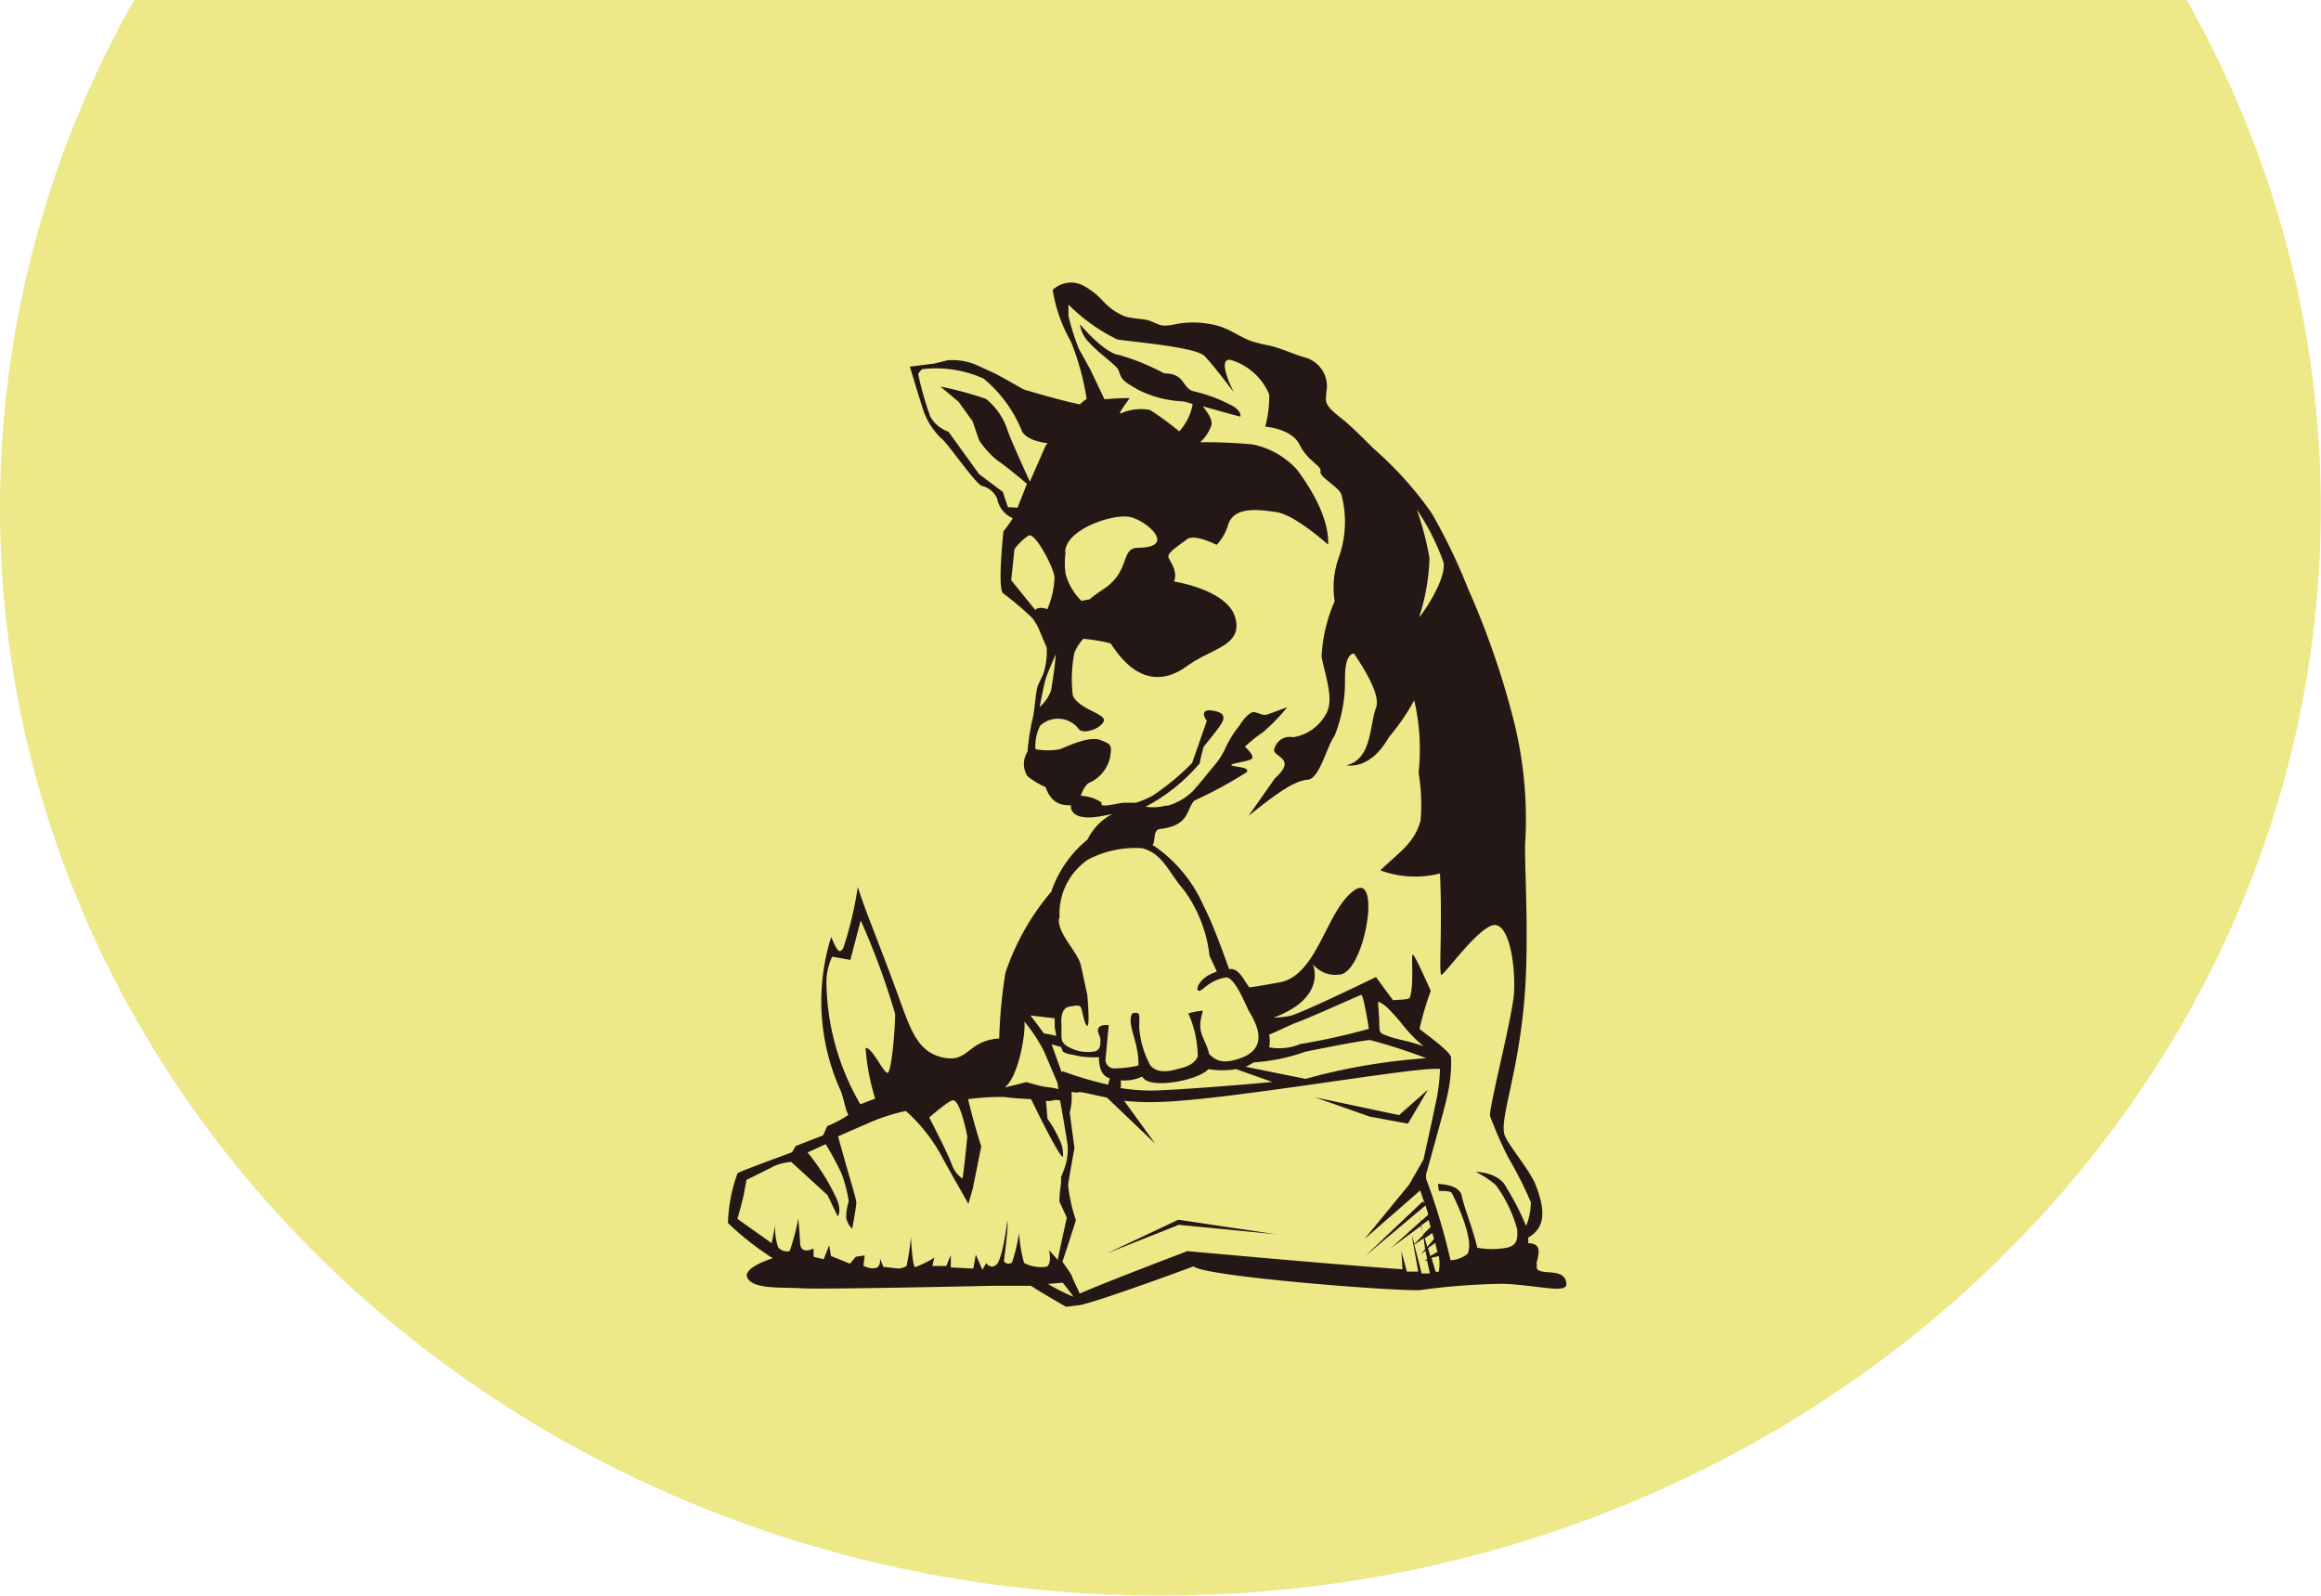 <svg xmlns="http://www.w3.org/2000/svg" width="128.01" height="88" viewBox="0 0 128.01 88"><defs><style>.cls-1{fill:#ede888;}.cls-2{fill:#231815;}</style></defs><title>headmark</title><g id="レイヤー_2" data-name="レイヤー 2"><g id="フレーム"><path class="cls-1" d="M0,28C0,61.14,28.66,88,64,88s64-26.86,64-60a56.76,56.76,0,0,0-7.4-28H7.4A56.76,56.76,0,0,0,0,28Z"/><polygon class="cls-2" points="61.06 69.12 65.01 67.55 70.37 68.07 64.98 67.27 61.06 69.12"/><polygon class="cls-2" points="77.65 61.97 78.76 60.09 77.16 61.5 72.53 60.52 75.54 61.58 77.65 61.97"/><path class="cls-2" d="M84.74,69.68c.2-.74.21-1.09-.46-1.12a1.12,1.12,0,0,0,0-.3c.92-.54,1-1.43.4-2.95-.35-.83-1.44-2.09-1.68-2.67-.36-.86.8-3.47,1.11-8,.2-3,0-6.25,0-8a22.27,22.27,0,0,0-.68-7.12,45.29,45.29,0,0,0-2.47-7.07,31.37,31.37,0,0,0-2-4.15,19.74,19.74,0,0,0-3.19-3.55c-.49-.48-1-1-1.49-1.43-.33-.31-1.11-.78-1.15-1.24a3.72,3.72,0,0,1,.05-.64,1.65,1.65,0,0,0-1.26-1.74c-.61-.18-1.19-.46-1.82-.62A10.55,10.55,0,0,1,69,18.81c-.63-.24-1.17-.66-1.83-.84a5.13,5.13,0,0,0-2.29-.1,3.67,3.67,0,0,1-.64.09c-.34,0-.6-.21-.93-.3s-.85-.08-1.26-.21a3.23,3.23,0,0,1-1.2-.83,4.19,4.19,0,0,0-1.16-.9,1.47,1.47,0,0,0-1.63.27,8.36,8.36,0,0,0,1,2.84A14,14,0,0,1,59.93,22a3,3,0,0,0-.37.3c-.85-.16-2.56-.66-3-.79-.24-.08-.89-.5-1.66-.9l-1-.46a3.38,3.38,0,0,0-1.65-.28l-.71.18-1.36.17s.57,1.89.75,2.42a3.81,3.81,0,0,0,1,1.55c.35.26,1.87,2.5,2.23,2.61a1.22,1.22,0,0,1,.84.71,1.45,1.45,0,0,0,.86,1.07,8.29,8.29,0,0,1-.52.73c0,.09-.35,3.21,0,3.42a17.16,17.16,0,0,1,1.59,1.35,3.2,3.2,0,0,1,.33.53l.47,1.11a4.09,4.09,0,0,1-.17,1.39c-.11.29-.28.58-.34.77-.12.43-.12,1.09-.28,1.82a1.8,1.8,0,0,0-.08.39,11.08,11.08,0,0,0-.19,1.37,1.24,1.24,0,0,0,0,1.35,4.51,4.51,0,0,0,1,.6c.34,1,1,1,1.4,1a.58.58,0,0,0,0,.16s.06.71,1.55.46l.72-.13a3.12,3.12,0,0,0-1.36,1.4,6.37,6.37,0,0,0-2,2.88,13.51,13.51,0,0,0-2.53,4.48,27.34,27.34,0,0,0-.34,3.61c-1.7.12-1.68,1.27-2.94,1.08-1.71-.26-2-1.79-2.89-4.14-.17-.48-1.2-3.16-1.36-3.57-.38-1-.61-1.72-.61-1.72a20.59,20.59,0,0,1-.79,3.34c-.25.47-.41,0-.68-.58a11.89,11.89,0,0,0,.52,8.46c.16.36.27,1.09.43,1.35a6.28,6.28,0,0,1-1.16.61l-.24.52-1.5.58-.21.35s-3,1.1-3,1.15a8.7,8.7,0,0,0-.53,2.75,15.88,15.88,0,0,0,2.47,1.94c-.55.18-1.66.62-1.39,1.1.35.63,1.9.49,3,.56s10.61-.14,10.61-.14h1.48l.54,0c.6.4,1.94,1.16,1.94,1.16l.8-.1c1.3-.3,6.23-2.13,6.23-2.13h0c.58.56,11.09,1.38,12.48,1.31a37.8,37.8,0,0,1,4.57-.35c2,.08,3.55.57,3.51,0-.07-1.05-1.83-.28-1.62-1.05M79.61,31c.21,1-1.41,3.23-1.33,3a11.41,11.41,0,0,0,.56-3.23,17,17,0,0,0-.7-2.67A12.76,12.76,0,0,1,79.61,31m-20.86-.55c0-1.26,2.69-2.16,3.61-1.93s2.55,1.66.42,1.69c-1,0-.42,1.26-1.86,2.24a10,10,0,0,0-.84.61s-.39.05-.42.09a3.23,3.23,0,0,1-.89-1.51,4.38,4.38,0,0,1,0-1.18m-3.18-2.49-.28-.84L54,26.15l-1.69-2.34a1.86,1.86,0,0,1-1-.83,17.87,17.87,0,0,1-.67-2.35.92.92,0,0,1,.22-.27,6.37,6.37,0,0,1,3.39.52,7.27,7.27,0,0,1,2.09,2.84c.22.58,1.3.71,1.44.72l-.1.12-.88,2c-.34-.74-1.11-2.43-1.26-2.92A3.66,3.66,0,0,0,54.38,22a19.13,19.13,0,0,0-2.51-.68l1,.84.77,1.07L54,24.28a5.13,5.13,0,0,0,1,1.11c.34.21,1.22.94,1.64,1.29L56.12,28Zm1.54,5.71L55.77,32l.18-1.71a2.87,2.87,0,0,1,.78-.75c.33-.22,1.37,1.7,1.43,2.29a4.71,4.71,0,0,1-.4,1.77.74.74,0,0,0-.65,0m.55,3.87c.11-.35.57-1.39.57-1.39-.07.92-.23,1.81-.26,2a2.2,2.2,0,0,1-.63.91s.22-1.18.33-1.53m3.09,6.8a2.22,2.22,0,0,0-1.15-.37c.09-.27.26-.65.51-.74a2,2,0,0,0,1.11-1.41c.09-.65.08-.69-.55-.93s-1.87.38-2.22.51a3.78,3.78,0,0,1-1.35,0,2.52,2.52,0,0,1,.25-1.29,1.44,1.44,0,0,1,2.14.18c.24.3,1.18,0,1.37-.42s-1.34-.65-1.7-1.42a7.55,7.55,0,0,1,.08-2.35,2.52,2.52,0,0,1,.5-.79,9.34,9.34,0,0,1,1.49.25c.18.15,1.69,3.09,4.22,1.26,1.37-1,3.09-1.12,2.67-2.67s-3.38-2-3.38-2c.22-.53-.19-1.06-.3-1.32s.57-.66,1-1,1.65.3,1.65.3a2.73,2.73,0,0,0,.65-1.16c.36-.95,1.6-.8,2.64-.65s2.86,1.8,2.86,1.8c.07-1.6-1.16-3.39-1.71-4.13a4.51,4.51,0,0,0-2.46-1.4,27.2,27.2,0,0,0-2.89-.12,2.24,2.24,0,0,0,.62-.93c.1-.42-.42-.94-.46-1.05.57.16,1.45.41,2.06.57,0,0,.08-.28-.39-.57a8.57,8.57,0,0,0-2.14-.82c-.7-.13-.47-1-1.67-1a13,13,0,0,0-2.44-1c-.86-.08-2.21-1.71-2.21-1.71a1.82,1.82,0,0,0,.56,1.06c.43.49,1.45,1.21,1.55,1.44.22.53.12.55,1.07,1.1a6,6,0,0,0,2.41.65c.16,0,.38.08.63.15a3,3,0,0,1-.74,1.51,17.18,17.18,0,0,0-1.61-1.18,2.7,2.7,0,0,0-1.59.18c-.29.12.49-.82.45-.83s-.74,0-1.21.05l-.17,0-.77-1.62-.64-1.16a13.23,13.23,0,0,1-.57-1.79l0-.64a10,10,0,0,0,2.69,1.92c.85.14,4.32.41,4.82.92s1.61,2,1.61,2-1-1.93-.17-1.79A3.34,3.34,0,0,1,70,21.75a6.22,6.22,0,0,1-.22,1.78s1.46.1,1.9,1,1.23,1.16,1.15,1.47,1,.84,1.15,1.27a5.83,5.83,0,0,1-.13,3.44,4.92,4.92,0,0,0-.24,2.45,8.63,8.63,0,0,0-.72,3.06c.16.92.73,2.38.24,3.16a2.5,2.5,0,0,1-1.82,1.28.86.86,0,0,0-1,.57c-.31.55,1.36.48,0,1.7L68.86,45c1.8-1.46,2.61-1.94,3.27-2s1.06-1.88,1.47-2.41a8,8,0,0,0,.58-3.16c0-.55.06-1.34.5-1.39.66,1,1.47,2.33,1.21,3-.36.95-.22,2.84-1.63,3.16,0,0,1.28.33,2.34-1.54A12.25,12.25,0,0,0,78,38.62a12.08,12.08,0,0,1,.24,4,10.56,10.56,0,0,1,.11,2.63C78,46.54,77.1,47.05,76.13,48a5.53,5.53,0,0,0,3.29.17c.14,3.09-.08,5.57.08,5.59s2.19-2.87,3-2.74,1.09,2.45,1,3.77-1.41,6.39-1.32,6.76a22.38,22.38,0,0,0,1,2.28,21.41,21.41,0,0,1,1.25,2.47,3.45,3.45,0,0,1-.26,1.31,15.12,15.12,0,0,0-1.1-2.14c-.42-.84-1.68-.84-1.68-.84a5,5,0,0,1,1.11.73,7.35,7.35,0,0,1,1.18,2.45c0,.37.09.84-.56,1a4.51,4.51,0,0,1-1.65,0c-.18-.89-.74-2.27-.84-2.82s-.78-.66-1.32-.7v0l.05.39c.32,0,.66,0,.72.13.19.37,1.26,2.56.86,3.34a1.6,1.6,0,0,1-.94.35A34.78,34.78,0,0,0,78.65,65l0-.23c.21-.75,1.12-4,1.13-4.17a8.2,8.2,0,0,0,.25-2.3c-.07-.3-1.12-1.08-1.74-1.55a16.64,16.64,0,0,1,.62-2.1s-.91-2.09-1-2S78,54.29,77.76,55c0,.13-.54.13-.93.16-.5-.66-.94-1.28-.94-1.28S72.3,55.64,71.25,56a4.41,4.41,0,0,1-1,.12c2.22-.83,2.46-2.1,2.16-2.95a1.57,1.57,0,0,0,1.43.58c1.41,0,2.39-5.76.84-4.64s-2,4.64-4.07,5.06c0,0-1.69.31-1.71.28-.27-.33-.57-1.1-1.11-1-.5-1.41-1-2.71-1.39-3.45a7.85,7.85,0,0,0-2.72-3.33l-.12-.06c.19-.18,0-.85.42-.89,1.64-.19,1.44-1.07,1.88-1.56a24.52,24.52,0,0,0,2.88-1.56c.27-.3-.64-.29-.81-.39s.82-.19,1.08-.34-.35-.69-.35-.69a7.81,7.81,0,0,1,1-.8A11,11,0,0,0,71,39l-1,.37c-.35.13-.39,0-.84-.1-.24,0-.56.36-.81.76a5.68,5.68,0,0,0-.76,1.22,4.28,4.28,0,0,1-.44.75l-.52.63c-.27.34-.56.68-.84,1a3.24,3.24,0,0,1-1.38.8l-.12,0a2.72,2.72,0,0,1-1.11.06,9.88,9.88,0,0,0,3-2.41c0-.14.1-.49.2-.89.28-.35.82-1,1-1.31s.12-.53-.27-.64c-1-.26-.69.34-.55.51l-.81,2.33a14.12,14.12,0,0,1-2.16,1.79,5,5,0,0,1-.94.4l-.59,0c-.39,0-1.1.25-1.32.11M79.38,70.14h-.2l-.23-.77.4-.1a2.12,2.12,0,0,1,0,.86m-.46-.86-.13-.44.41-.29c0,.17.08.34.11.5Zm0-1.59,0,0-.39.39-.14-.47.43-.32.12.42M79,68l.09.33-.37.44-.14-.48Zm-.4.9-.22.26.24-.17.09.45-.13.08.13,0,.15.71-.45,0L78,68.64l.52-.35Zm-22-9.22s-1,.26-1.18.29c.76-.61,1.15-2.95,1.08-3.63h0A8.92,8.92,0,0,1,57.59,58l.74,1.74a3.22,3.22,0,0,0,.05.33c-.35-.11-.67-.1-1-.18ZM53.09,65a1.51,1.51,0,0,1-.56-.69c-.21-.63-1.28-2.68-1.28-2.68s1.08-.95,1.31-.95c.42,0,.79,2,.79,2s-.14,1.52-.27,2.36m5.18-7.91a5.38,5.38,0,0,0-.68-.13s-.65-.88-.75-1h0l1.23.15.11,0,0,.5Zm.29,2L58,57.59l.53.16.07.21c.06.12.46.2.56.21a4.66,4.66,0,0,0,1.45.13c0,.53.13,1,.54,1.15l.06,0-.09.37a20.45,20.45,0,0,1-2.51-.74m3.21.89,0-.39A2.29,2.29,0,0,0,63,59.37c.34.75,3.12.21,3.65-.41a4.4,4.4,0,0,0,1.52,0l2,.71c-2.39.23-5.36.43-6.17.46A10.16,10.16,0,0,1,61.77,60M72,59.5l-3.3-.67a3.68,3.68,0,0,0,.45-.24A10.54,10.54,0,0,0,72,58s3.13-.64,3.57-.64a30.23,30.23,0,0,1,3.09,1,33.83,33.83,0,0,0-5.87.93L72,59.5m-2-2.44c.42-.17,1.11-.51,1.44-.64,1-.37,3.52-1.53,3.64-1.55s.42,1.87.42,1.87a35.4,35.4,0,0,1-3.79.84,3,3,0,0,1-1.71.18v0a1.91,1.91,0,0,0,0-.69m6.58-1.43a9.28,9.28,0,0,1,.7.78,8.9,8.9,0,0,0,.91,1l.32.28a9.65,9.65,0,0,0-1.1-.32c-.3-.07-.59-.14-.83-.23-.49-.17-.49-.18-.51-.63,0-.08,0-.18,0-.28l-.07-1a1.53,1.53,0,0,1,.59.41M66.08,43.7l.05-.06,0,0Zm-7.64,6.93A3.62,3.62,0,0,1,60,47.41a5.61,5.61,0,0,1,3-.63c1.17.32,1.46,1.36,2.3,2.31a7.55,7.55,0,0,1,1.41,3.63s.41.86.4.87c-.94.28-1.21,1-1,1.05s.53-.57,1.49-.73c.5-.08,1.16,1.65,1.27,1.83.42.7,1.18,2.07-.51,2.64-.81.27-1.24.19-1.67-.25-.15-.65-.49-1-.49-1.55s.2-.84.1-.84a4.29,4.29,0,0,0-.76.15,5.94,5.94,0,0,1,.52,2.37c-.22.53-.88.63-1.12.7-.6.17-1.16.2-1.5-.21a5.15,5.15,0,0,1-.61-2.1,6.14,6.14,0,0,0,0-.63c0-.25-.37-.14-.37-.14-.37.56.37,1.58.33,2.88a5.7,5.7,0,0,1-1.26.16.49.49,0,0,1-.56-.47l.18-1.91s-.57-.09-.6.28c0,.15.15.38.14.53,0,.3,0,.52-.28.63a2.19,2.19,0,0,1-1.55-.28c-.45-.27-.28-.6-.32-1.19s.11-.95.46-1c.15,0,.53-.15.62.06s.2,1,.35,1,0-1.69,0-1.69l-.35-1.62c-.17-.77-1.29-1.73-1.22-2.6M45.58,54.17a3.24,3.24,0,0,1,.32-1.41l1,.18.57-2.18a40.65,40.65,0,0,1,1.9,5.16c0,.81-.2,3.24-.42,3.25s-.88-1.46-1.21-1.37a12.18,12.18,0,0,0,.53,2.79l-.82.31a13.64,13.64,0,0,1-1.87-6.74M55.8,69.63a.3.3,0,0,1-.43-.07c0-.07.26-1.9.19-2.25,0,0-.26,2.16-.61,2.44a.34.34,0,0,1-.55-.1l-.22.38-.36-.84-.14.77-1.24-.06v-.68l-.25.6h-.77l.11-.46a5.57,5.57,0,0,1-1.05.52c-.16,0-.24-1.65-.24-1.65A13.8,13.8,0,0,1,50,69.82a1.12,1.12,0,0,1-.42.14l-.86-.09-.19-.48s.09.53-.3.55a1,1,0,0,1-.61-.14l.07-.56-.49.07-.32.38-1.05-.42-.1-.59-.3.77-.56-.14v-.46s-.68.38-.74-.26c0-.27-.1-1.39-.1-1.39A12.21,12.21,0,0,1,43.55,69a.64.64,0,0,1-.63-.21,3,3,0,0,1-.16-1.23l-.2,1-1.89-1.34s.21-.7.35-1.33l.15-.82s1.31-.64,1.56-.78a3.34,3.34,0,0,1,.91-.21l2,1.83.56,1.17s.21-.21,0-.84a11.72,11.72,0,0,0-1.66-2.68l1-.46a17.13,17.13,0,0,1,.86,1.59,7.21,7.21,0,0,1,.41,1.57,2.79,2.79,0,0,0-.14.91,1.19,1.19,0,0,0,.33.6s.23-1.23.23-1.44-.5-1.84-.5-1.84l-.51-1.82,1.74-.76a10.52,10.52,0,0,1,2-.64,9.19,9.19,0,0,1,2,2.54c.21.41,1.45,2.58,1.45,2.58l.24-.83.47-2.34s-.34-1-.73-2.6a13.11,13.11,0,0,1,2-.12c.61.08,1,.09,1.48.12,0,0,1.58,3.29,1.76,3.17a2.23,2.23,0,0,0-.07-.63,6.5,6.5,0,0,0-.79-1.46l-.08-1c.26.09.49-.12.78,0,.11.63.27,1.52.41,2.43a3.13,3.13,0,0,1-.23,1.46l-.13.33c0,.11,0,.23,0,.35a6.4,6.4,0,0,0-.09,1l.41.88s-.47,2.11-.48,2.24a.29.29,0,0,0,0,.11l-.5-.55s.17.76-.14.91a2,2,0,0,1-1.24-.21A8.62,8.62,0,0,1,56.2,68a8.89,8.89,0,0,1-.4,1.67m2,1.14.81-.07c.26.31.6.78.6.78a10.72,10.72,0,0,1-1.41-.71m1.76.6c0-.12-.39-.83-.43-1s-.55-.81-.53-.84.74-2.27.74-2.27a9.16,9.16,0,0,1-.43-1.92c0-.16.35-2.06.35-2.06S59,61.36,59,61.34a3,3,0,0,0,.09-1.12s.42.07.42,0c.45.06.92.19,1.54.31l2.66,2.54L62,60.71a14.47,14.47,0,0,0,1.72.07c3.64-.05,14.05-1.91,15.54-1.83h.16a10,10,0,0,1-.3,2.16c0,.09-.35,1.65-.61,2.84l-.79,1.38-2.46,3,3.07-2.68.24.72-.1-.11-3.16,3,3.31-2.78.16.5-.41.37-.08-.28.06.29-1.63,1.47,1.67-1.24.11.52-.49.49-.15-.47.36,2-.63,0L77.29,69l.06,1c-3.87-.27-11.86-1-11.86-1s-4.11,1.55-5.94,2.34"/></g></g></svg>